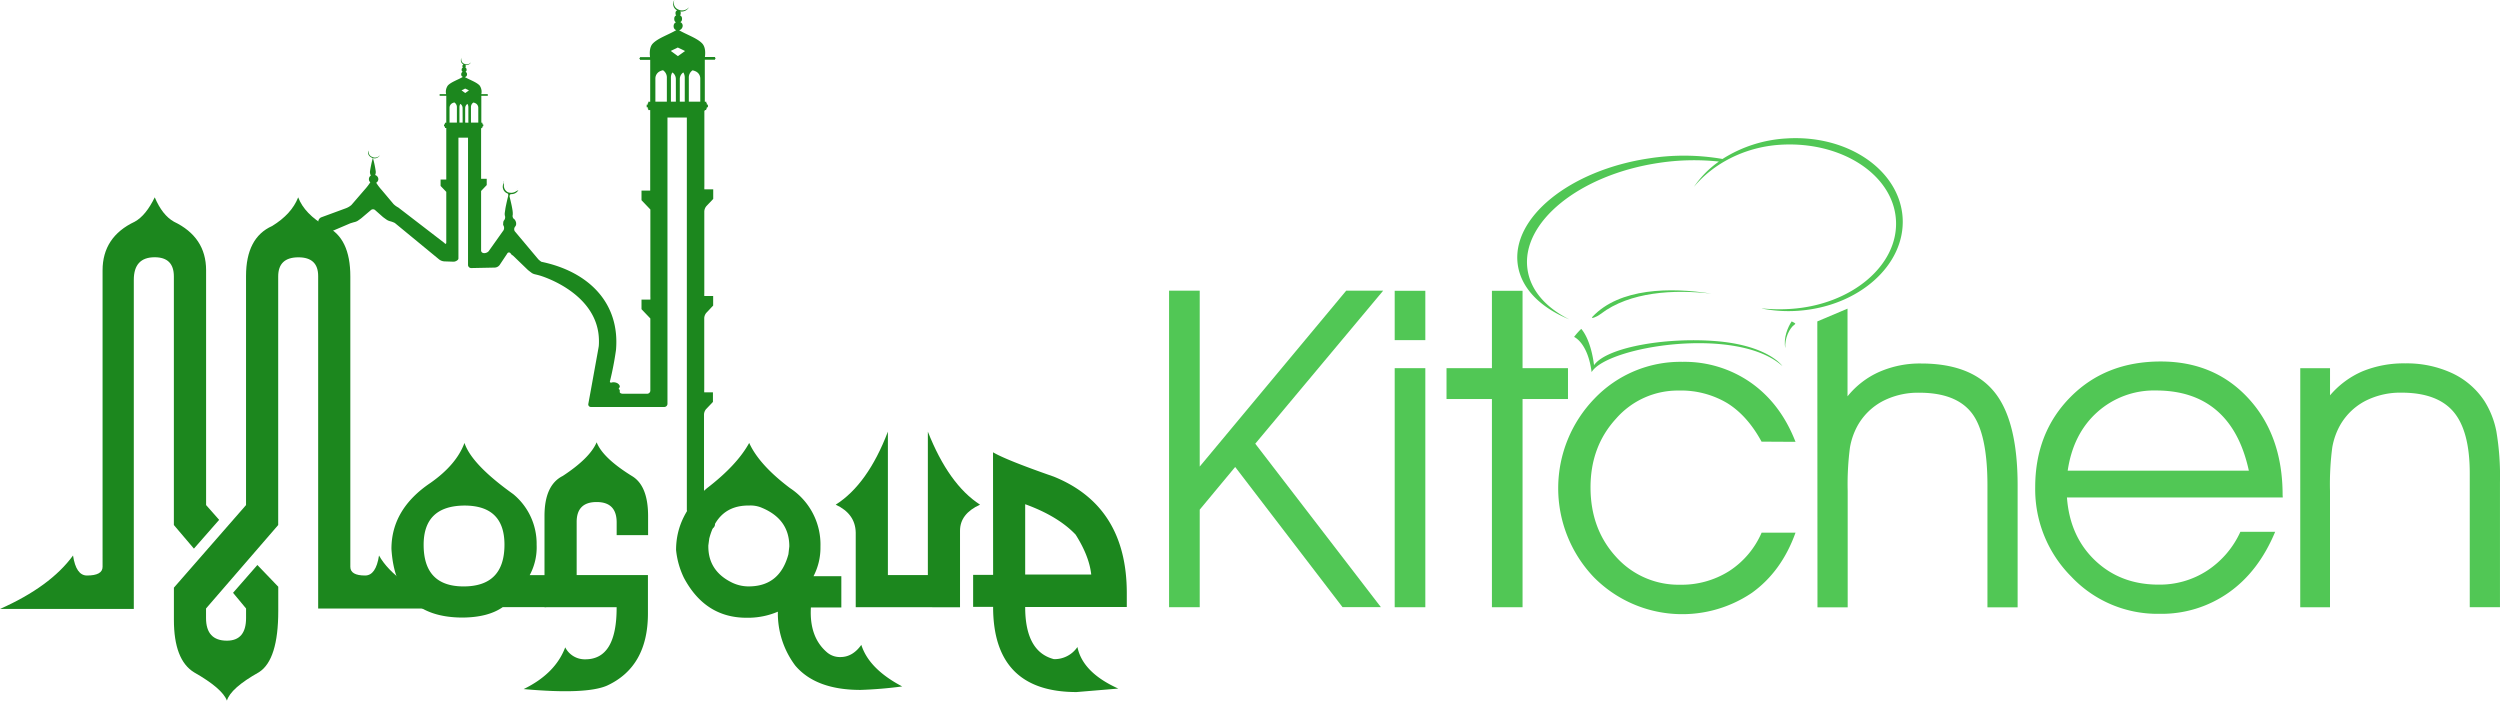 <svg id="Layer_1" data-name="Layer 1" xmlns="http://www.w3.org/2000/svg" viewBox="0 0 781.91 219.15">
  <defs>
    <style>
      .cls-1 {
        fill: #51c755;
      }

      .cls-2, .cls-3 {
        fill: #1c871e;
      }

      .cls-2 {
        fill-rule: evenodd;
      }
    </style>
  </defs>
  <title>Mosque Kitchen</title>
  <g>
    <path class="cls-1" d="M390.16,178.19v30.52h-9.59v-99h9.59v55l45.81-55h11.56l-40,47.85,39.29,51.12h-12l-33.57-43.84Z" transform="translate(-14.93 -18.79)"/>
    <path class="cls-1" d="M460.72,125.17h-9.58V109.74h9.58Zm-9.58,83.54V133.94h9.58v74.77Z" transform="translate(-14.93 -18.79)"/>
    <path class="cls-1" d="M481.55,208.71V143.59h-14.2v-9.65h14.2v-24.2h9.58v24.2h14.21v9.65H491.13v65.12Z" transform="translate(-14.93 -18.79)"/>
    <path class="cls-1" d="M565.88,156.92q-4.43-8.16-10.77-12.07A28.28,28.28,0,0,0,540,140.94a25.63,25.63,0,0,0-19.61,8.77q-8.05,8.76-8,21.68T520.41,193a26.23,26.23,0,0,0,20,8.67,27.81,27.81,0,0,0,15.36-4.28,27.08,27.08,0,0,0,10.13-12h10.6q-4.35,12.16-13.66,18.83a38.87,38.87,0,0,1-49.38-4.86,40.32,40.32,0,0,1,.14-55.88,37.17,37.17,0,0,1,27.56-11.52,36.2,36.2,0,0,1,21.44,6.56q9.28,6.56,13.9,18.46Z" transform="translate(-14.93 -18.79)"/>
    <path class="cls-1" d="M583.32,119.32l9.45-4v27.43a26.55,26.55,0,0,1,10-7.68,31.55,31.55,0,0,1,13-2.59q15.78,0,23,9t7.2,29.26v38h-9.44V170.58q0-16.25-4.9-22.6t-16.38-6.36a24,24,0,0,0-11.45,2.62,19.4,19.4,0,0,0-7.79,7.51,21.83,21.83,0,0,0-2.48,7,88.35,88.35,0,0,0-.71,13.62v36.37h-9.45Z" transform="translate(-14.93 -18.79)"/>
    <path class="cls-1" d="M728.9,174.38H661.4q.89,12.21,8.84,19.74t19.84,7.52a27.19,27.19,0,0,0,15.16-4.37,28.68,28.68,0,0,0,10.4-12.15h10.88q-5.17,12.42-14.52,19a36.41,36.41,0,0,1-21.65,6.65,37,37,0,0,1-27.59-11.63,38.67,38.67,0,0,1-11.29-27.93q0-17.07,11-28.21t28.24-11.15q16.86,0,27.5,11.6t10.64,30.18ZM718.29,166q-2.71-12.47-10-18.77t-19-6.31a26.59,26.59,0,0,0-18.42,6.78q-7.54,6.76-9.24,18.3Z" transform="translate(-14.93 -18.79)"/>
    <path class="cls-1" d="M734.37,133.94h9.31v8.5a27.71,27.71,0,0,1,10.23-7.55,34,34,0,0,1,13.29-2.45,33.67,33.67,0,0,1,14.65,3.06A24.4,24.4,0,0,1,792,144.27a27.46,27.46,0,0,1,3.7,9.42,83.92,83.92,0,0,1,1.13,15.93v39.09h-9.45V166.84q0-13.26-5.07-19.24t-16.21-6a24,24,0,0,0-11.45,2.62,19.4,19.4,0,0,0-7.79,7.51,21.83,21.83,0,0,0-2.48,7,88.35,88.35,0,0,0-.71,13.62v36.37h-9.31Z" transform="translate(-14.93 -18.79)"/>
    <g>
      <path class="cls-1" d="M610,86.82c-1-14.88-17.21-25.95-36.33-24.73a41.51,41.51,0,0,0-20,6.42,70.77,70.77,0,0,0-22.89-.2c-24.9,3.69-43.31,18.63-41.13,33.37,1.1,7.4,7.17,13.34,16.09,17-7.25-3.66-12.08-9-13.05-15.57-2.18-14.75,16.23-29.69,41.12-33.38a73.18,73.18,0,0,1,18.73-.41,30.49,30.49,0,0,0-7.82,7.93c5.93-7.15,15.67-12.46,26.94-13.18,19.11-1.22,35.34,9.29,36.25,23.46s-13.86,26.66-33,27.88a54.26,54.26,0,0,1-9-.17l.26.09a43.48,43.48,0,0,0,11,.67C596.21,114.74,610.94,101.7,610,86.82Z" transform="translate(-14.93 -18.79)"/>
      <path class="cls-1" d="M573.31,127.68c-.23-3.12,1.3-6.26,2.89-7.37.38-.27.42-.36-.9-1C574.11,121.08,572.65,124.48,573.31,127.68Z" transform="translate(-14.93 -18.79)"/>
      <path class="cls-1" d="M553.14,125.62C537,124,517.5,127.27,513.49,133c-.92-7.08-3.06-10.28-4-11.35a20,20,0,0,0-2.24,2.52s4.28,1.74,5.48,11c4.91-8.12,45.71-14.57,59.66-1.89C572.43,133.32,568.37,127.24,553.14,125.62Z" transform="translate(-14.93 -18.79)"/>
      <path class="cls-1" d="M513,117.86c-.72.77,1.11.22,2.55-.87,9.14-7,23-7.72,34.69-6.35C537.3,108.57,521.48,108.88,513,117.86Z" transform="translate(-14.93 -18.79)"/>
    </g>
  </g>
  <g>
    <g>
      <path class="cls-2" d="M238.29,37.48h.26v-.19h.07V37.2h.08v-.31h-.08V36.8h-.07v-.19H235.4c.15-1.11.24-3.1-.87-4.25-1.59-1.65-4.77-2.7-7.2-4.1a1.51,1.51,0,0,0,1.12-1.44,1.22,1.22,0,0,0-.74-1.11,1,1,0,0,0,.53-.88v0a1.18,1.18,0,0,0,0-.25,1.08,1.08,0,0,0-.63-1,.68.68,0,0,0,.22-.5.57.57,0,0,0,0-.13.49.49,0,0,0,0-.21.64.64,0,0,0-.12-.38,2.54,2.54,0,0,0,2.58-1.13l.1-.18a2.7,2.7,0,0,1-3.35.7,2.25,2.25,0,0,1-1.19-2.95,1.26,1.26,0,0,0-.11.17,2.23,2.23,0,0,0,1,3.08.74.74,0,0,0-.53.69.69.69,0,0,0,0,.2.61.61,0,0,0,0,.14.67.67,0,0,0,.22.5,1.07,1.07,0,0,0-.61,1,.86.86,0,0,0,0,.22v.08a1,1,0,0,0,.53.88,1.23,1.23,0,0,0-.73,1.11,1,1,0,0,0,0,.24h0a1.21,1.21,0,0,0,.82,1.11c-2.44,1.44-5.71,2.49-7.33,4.18-1.11,1.15-1,3.14-.87,4.25h-3.14v.19h-.07v.09h-.09v.31h.09v.08h.07v.19h3.19V50.61h-.61v.44h-.15v.45h-.34v.83h.34v.45h.15v.44h.61v.29h0v24.9h-2.5l0,0h-.09l0,0h-.13v3l2.77,2.9h0v27.24a6.58,6.58,0,0,1,0,.94h-2.77v3l.66.7h0l1.25,1.31.85.89h0s0,.43,0,1v21.61a1,1,0,0,1-1,.94h-7.56c-.56,0-1-.24-1-.54v-.54s0,0,0-.1-.3-.16-.31-.4.46-.38.28-.93a1.63,1.63,0,0,0-.86-.85,2.54,2.54,0,0,0-1.5-.19c-.31.12-.8.12-.67-.38a97.22,97.22,0,0,0,1.88-9.75c1.29-14.88-8.74-24.57-23.33-27.59a7.18,7.18,0,0,1-.94-.75l-7.41-8.83a1.29,1.29,0,0,1,.21-1.51,1.31,1.31,0,0,0,.24-.9,1.56,1.56,0,0,0-.1-.56,1.91,1.91,0,0,0-.16-.32l0-.06a1.91,1.91,0,0,0-.59-.61,1.33,1.33,0,0,1-.21-1.15,7,7,0,0,0,0-.72q0-.23-.06-.51c0-.15,0-.31-.07-.47s0,0,0-.06c-.06-.38-.14-.77-.22-1.18-.29-1.37-.63-2.68-.63-2.68a.76.76,0,0,1,.38-.86,2.49,2.49,0,0,0,2.3-1.13l0-.06h0l.06-.12a1.27,1.27,0,0,1-.11.13,4.52,4.52,0,0,0-.75.39,2.85,2.85,0,0,1-2.48.18,2.36,2.36,0,0,1-1.2-2,6.53,6.53,0,0,0,0-.85.32.32,0,0,0,0-.09l0,.06h0a.61.61,0,0,1-.07.1,2.24,2.24,0,0,0,1.1,3.14l.17.08c.18.06.23.52.09,1,0,0-.33,1.3-.61,2.66-.09.42-.17.83-.23,1.21,0,0,0,0,0,0,0,.17-.05.34-.07.49s-.05.36-.07.51a2.71,2.71,0,0,0,0,1,1.56,1.56,0,0,1-.31,1.58s-.2.2-.2.85a1.62,1.62,0,0,0,0,.57,1.56,1.56,0,0,1,.1,1.6l-4.64,6.54c-.54.68-2.1,1-2.38-.08,0,0,0-.42,0-.94V78.52l1.76-1.85,0,0V74.72h-.7l0,0h-1.06V59h.07v-.19h.3v-.28h.1v-.29h.22v-.52h-.22v-.3h-.1v-.27h-.3V48.75h2v-.13h0v0h.06v-.2h-.06v-.06h0v-.12h-2a3.38,3.38,0,0,0-.54-2.72c-1-1.06-3.07-1.73-4.63-2.63a.8.8,0,0,0,.7-.74.57.57,0,0,0,0-.18.81.81,0,0,0-.48-.72.64.64,0,0,0,.34-.57h0a1.55,1.55,0,0,0,0-.17.7.7,0,0,0-.4-.61.47.47,0,0,0,.13-.33v-.07a.68.68,0,0,0,0-.14.38.38,0,0,0-.07-.24,1.63,1.63,0,0,0,1.65-.74l.06-.11a1.71,1.71,0,0,1-2.14.45,1.44,1.44,0,0,1-.77-1.89.45.45,0,0,0-.06.12,1.42,1.42,0,0,0,.64,2,.46.46,0,0,0-.34.44.32.32,0,0,0,0,.13.19.19,0,0,0,0,.08.48.48,0,0,0,.14.33.7.7,0,0,0-.39.61.68.68,0,0,0,0,.14v0a.67.67,0,0,0,.33.57.82.82,0,0,0-.46.72.76.76,0,0,0,0,.15.77.77,0,0,0,.53.72c-1.57.92-3.67,1.59-4.7,2.68a3.38,3.38,0,0,0-.55,2.72h-2v.12h-.05v.06h0v.2h0v0h.05v.13h2.05v8.42h-.39v.27h-.1v.3h-.22v.52h.22v.29h.1v.28h.39V74c0,.51,0,.94,0,.94h-1.78v2l1.78,1.86h0s0,.43,0,1V94.61c0,.52-.27.6-.59.17l-14.43-11.1A6,6,0,0,1,138,82.6l-3.69-4.39a16.14,16.14,0,0,1-1.72-2.27,1.32,1.32,0,0,0,.67-1.13,1.36,1.36,0,0,0-1-1.27,2.33,2.33,0,0,0,.19-1.16,32.41,32.41,0,0,0-.87-4.13,1.87,1.87,0,0,0,2.07-.76.61.61,0,0,0,.05-.12,1.91,1.91,0,0,1-2.37.49,1.57,1.57,0,0,1-1-2l-.08.12c-.46.79,0,1.67.92,2.11a1.58,1.58,0,0,0,.36.14,36.07,36.07,0,0,0-.88,4.14,2.2,2.2,0,0,0,.28,1.33,1.29,1.29,0,0,0-.62,1.1,1.25,1.25,0,0,0,.44,1,17.72,17.72,0,0,1-1.81,2.35l-4.1,4.75a5.48,5.48,0,0,1-1.66,1l-7.8,2.87a1.58,1.58,0,0,0-.92,1.3c0,.48,0,1.3,0,1.82v2.59c0,.52.4.73.89.47l2.09-1.11c.49-.25,1.29-.69,1.77-.95l5.27-2.25c.54-.17,1.17-.36,1.42-.41a3.91,3.91,0,0,0,.82-.33c.21-.13.74-.5,1.18-.83l3-2.54a1,1,0,0,1,1.39,0l2.44,2.16c.44.33,1,.73,1.24.89a3.57,3.57,0,0,0,1,.41,7.28,7.28,0,0,1,1.45.54l13.72,11.29a3,3,0,0,0,1.73.72l2.94.1c.56,0,1.5-.48,1.5-1l0-37.79h3v39.85a1,1,0,0,0,1,.93l7.38-.15a2,2,0,0,0,1.52-.83l2.35-3.53a.59.59,0,0,1,1-.16c.19.22.36.45.54.68a.69.69,0,0,1,.13-.05l4.84,4.67c.42.34,1,.76,1.21.93a3.55,3.55,0,0,0,1,.4c.3.06,1,.24,1.52.39,0,0,18.44,5.31,18.46,20.47,0,.55,0,1.11-.07,1.69,0,.08-.58,3.29-1.26,7h0c-.9,5.05-2,11-2,11a.81.81,0,0,0,.86.94l4.57,0h18.33a1,1,0,0,0,1-.94V114h0s0-.23,0-.55V79.05h0V55.54h6.06v4h0V178.11a1.07,1.07,0,0,0,.65,1.08c.35.07.46.46.23.85s-.57.73-.75.75a.7.7,0,0,0-.3.94l1.16,3a1.23,1.23,0,0,0,1.33.72l5.46-1.3a1.4,1.4,0,0,0,1-1.23V178a9.49,9.49,0,0,0,0-.95s0-.07,0-.17v-.07c0-.68-2.41-1.42-2.41-1.42a1.41,1.41,0,0,1-1-1.24V148.37a2.8,2.8,0,0,1,.67-1.65l.68-.71.68-.71c.12-.12.22-.24.33-.34l.34-.37.09-.09v-3h-1l-.17,0h-1.55a8,8,0,0,1,0-.94v-22.3a2.77,2.77,0,0,1,.67-1.65l.65-.68.93-1,.47-.49h0l.07-.07v-3h-2.77a7.75,7.75,0,0,1,0-.94V84.89a2.82,2.82,0,0,1,.67-1.65l.7-.74.71-.73L238,81h0V78h-2.77a8,8,0,0,1,0-.94V54.59h0V53.51h.11v-.29h.47v-.44H236v-.45h.34V51.5H236v-.45h-.16v-.44h-.47V37.48Zm-82.76,15a1.61,1.61,0,0,1,.8-1.38,2.3,2.3,0,0,1,.72-.26,1.73,1.73,0,0,1,.78,1.55v4.75h-2.3Zm6.7-.09a1.73,1.73,0,0,1,.74-1.53,2.3,2.3,0,0,1,.76.27,1.58,1.58,0,0,1,.79,1.37v4.64h-2.29Zm-2.14-5.74.33-.16.33.15c.25.12.57.27.85.42l-1.16.83-1.16-.85C159.55,46.93,159.84,46.79,160.09,46.68Zm-.46,10.49h-1V52.34a2.28,2.28,0,0,1,.16-.84h0a1.64,1.64,0,0,1,.14-.22,1.59,1.59,0,0,1,.68,1.32Zm.79,0V52.61a1.58,1.58,0,0,1,.7-1.32l.12.2a1.94,1.94,0,0,1,.18.85v4.83Zm16,20.91.42-.33A3.39,3.39,0,0,1,176.38,78.08Zm-3.94-2.66a8.45,8.45,0,0,0-.11.9h0A2,2,0,0,1,172.44,75.42Zm47.43-32.07a2.51,2.51,0,0,1,1.25-2.15,3.73,3.73,0,0,1,1.13-.41,2.72,2.72,0,0,1,1.21,2.43v7.39h-3.59Zm6.41,7.26h-1.55V43.1a3.16,3.16,0,0,1,.26-1.32v0a2.63,2.63,0,0,1,.2-.33,2.47,2.47,0,0,1,1.08,2.06Zm2.78,0h-1.55V43.52a2.51,2.51,0,0,1,1.09-2.08,2.17,2.17,0,0,1,.19.33,3.08,3.08,0,0,1,.27,1.33Zm-2.14-14.23-2.23-1.63c.52-.26,1.09-.54,1.55-.75l.65-.32q.31.16.63.3c.49.23,1.09.52,1.63.8Zm3.41,6.84a2.7,2.7,0,0,1,1.16-2.4,4,4,0,0,1,1.19.43,2.45,2.45,0,0,1,1.23,2.14v7.22h-3.58Z" transform="translate(-14.93 -18.79)"/>
      <path class="cls-3" d="M63.33,80.51q2.37,5.58,6,7.62,10.05,4.82,10.06,15.15v73.48l4.08,4.62-7.89,9L69.31,183V105.25c0-4-2-6-6-6q-6.53,0-6.53,7.07V209.25H14.93q15.77-7,22.84-16.72.94,6.25,4.35,6.26,4.89,0,4.89-2.72V103.35q0-10.47,10.06-15.22Q60.54,86.23,63.33,80.51Zm44.86,0q2,5.24,8.77,9.11,7.55,3.54,7.54,15.63v90.82q0,2.72,4.62,2.72,3.4,0,4.35-6.26,4.83,8.7,22.84,16.59H114.44v-104q0-5.85-6.18-5.85-6.33,0-6.32,6V183l-22.57,26.1v3q0,7.06,6.52,7.07,6,0,6-7.07v-3l-4.07-4.9,7.61-8.7,6.53,6.8v7.61q0,15.23-6,19.1-8.9,5-10.06,8.91-1.42-3.81-10.26-8.84-6.33-3.87-6.32-16.45V202.59l22.56-25.83V105.12q0-12,8.16-15.64Q106.15,85.74,108.19,80.51Z" transform="translate(-14.93 -18.79)"/>
      <path class="cls-3" d="M160.2,157.32q2.25,6.74,15.23,16a20.07,20.07,0,0,1,7.34,15.84,18.36,18.36,0,0,1-2.17,9.52h5.16v10H172.17q-4.56,3.19-12.51,3.26-21,0-22.3-21.48,0-12.44,12.24-20.66Q157.69,164.12,160.2,157.32ZM147.43,189.2q0,13,12.5,13,12.78,0,12.78-13.06,0-12.23-12.51-12.23Q147.42,177,147.43,189.2Z" transform="translate(-14.93 -18.79)"/>
      <path class="cls-3" d="M201.54,157.12q1.91,4.89,11,10.53,5.08,3,5.09,12.51v6H207.8V182.2q0-6.39-6.26-6.39t-6.25,6.26v16.58h22.29v12q0,16.66-12.78,22.57-6.51,2.85-26.09,1.09,9.91-4.83,13-13.05A6.86,6.86,0,0,0,198,225q9.86,0,9.79-16.31H185.23V180.16q0-9.65,5.71-12.51Q199.43,162.08,201.54,157.12Z" transform="translate(-14.93 -18.79)"/>
      <path class="cls-3" d="M249.25,157.32q3.12,6.87,12.78,14.14a21.08,21.08,0,0,1,9.51,18.22V190a19.28,19.28,0,0,1-2.17,9h8.7v9.79h-9.52q-.54,9.38,5.17,14.14a6.19,6.19,0,0,0,4.08,1.36c2.53,0,4.71-1.27,6.52-3.81q2.39,7.54,12.78,13a128.37,128.37,0,0,1-13.05,1.09q-13.94,0-20.39-7.61a27.2,27.2,0,0,1-5.44-16.86,23.84,23.84,0,0,1-9,1.9h-.82q-12.92,0-19.57-12.5a25.77,25.77,0,0,1-2.45-8.7q0-11,9.65-19.31Q245.45,164.26,249.25,157.32Zm-12.78,32.09v.27q0,7.81,7.61,11.42a11.93,11.93,0,0,0,5.44,1.09q9.37-.21,12-10.07l.28-2.44q0-8.7-9-12.24a9,9,0,0,0-3.53-.54H249q-9.58,0-12.24,10.33Z" transform="translate(-14.93 -18.79)"/>
      <path class="cls-3" d="M292.63,153.79v44.86h12.5V153.79q6.53,16.52,16.32,22.84-6.26,2.85-6.26,8.15v23.93H282.57V185.33q-.13-5.85-6.26-8.7Q286.32,170.3,292.63,153.79Z" transform="translate(-14.93 -18.79)"/>
    </g>
    <path class="cls-3" d="M325.51,160.25q4.14,2.44,19,7.61,22.84,9.24,22.84,36.43v4.35H335.57q0,14,9,16.31a8.66,8.66,0,0,0,7.34-3.8q1.64,8,12.78,13l-13.05,1.09q-26.1,0-26.1-26.65h-6.25V198.58h6.25Zm10.06,16.24v22h20.66q-.62-5.77-4.89-12.5Q345.84,180.22,335.57,176.49Z" transform="translate(-14.93 -18.79)"/>
  </g>
</svg>

